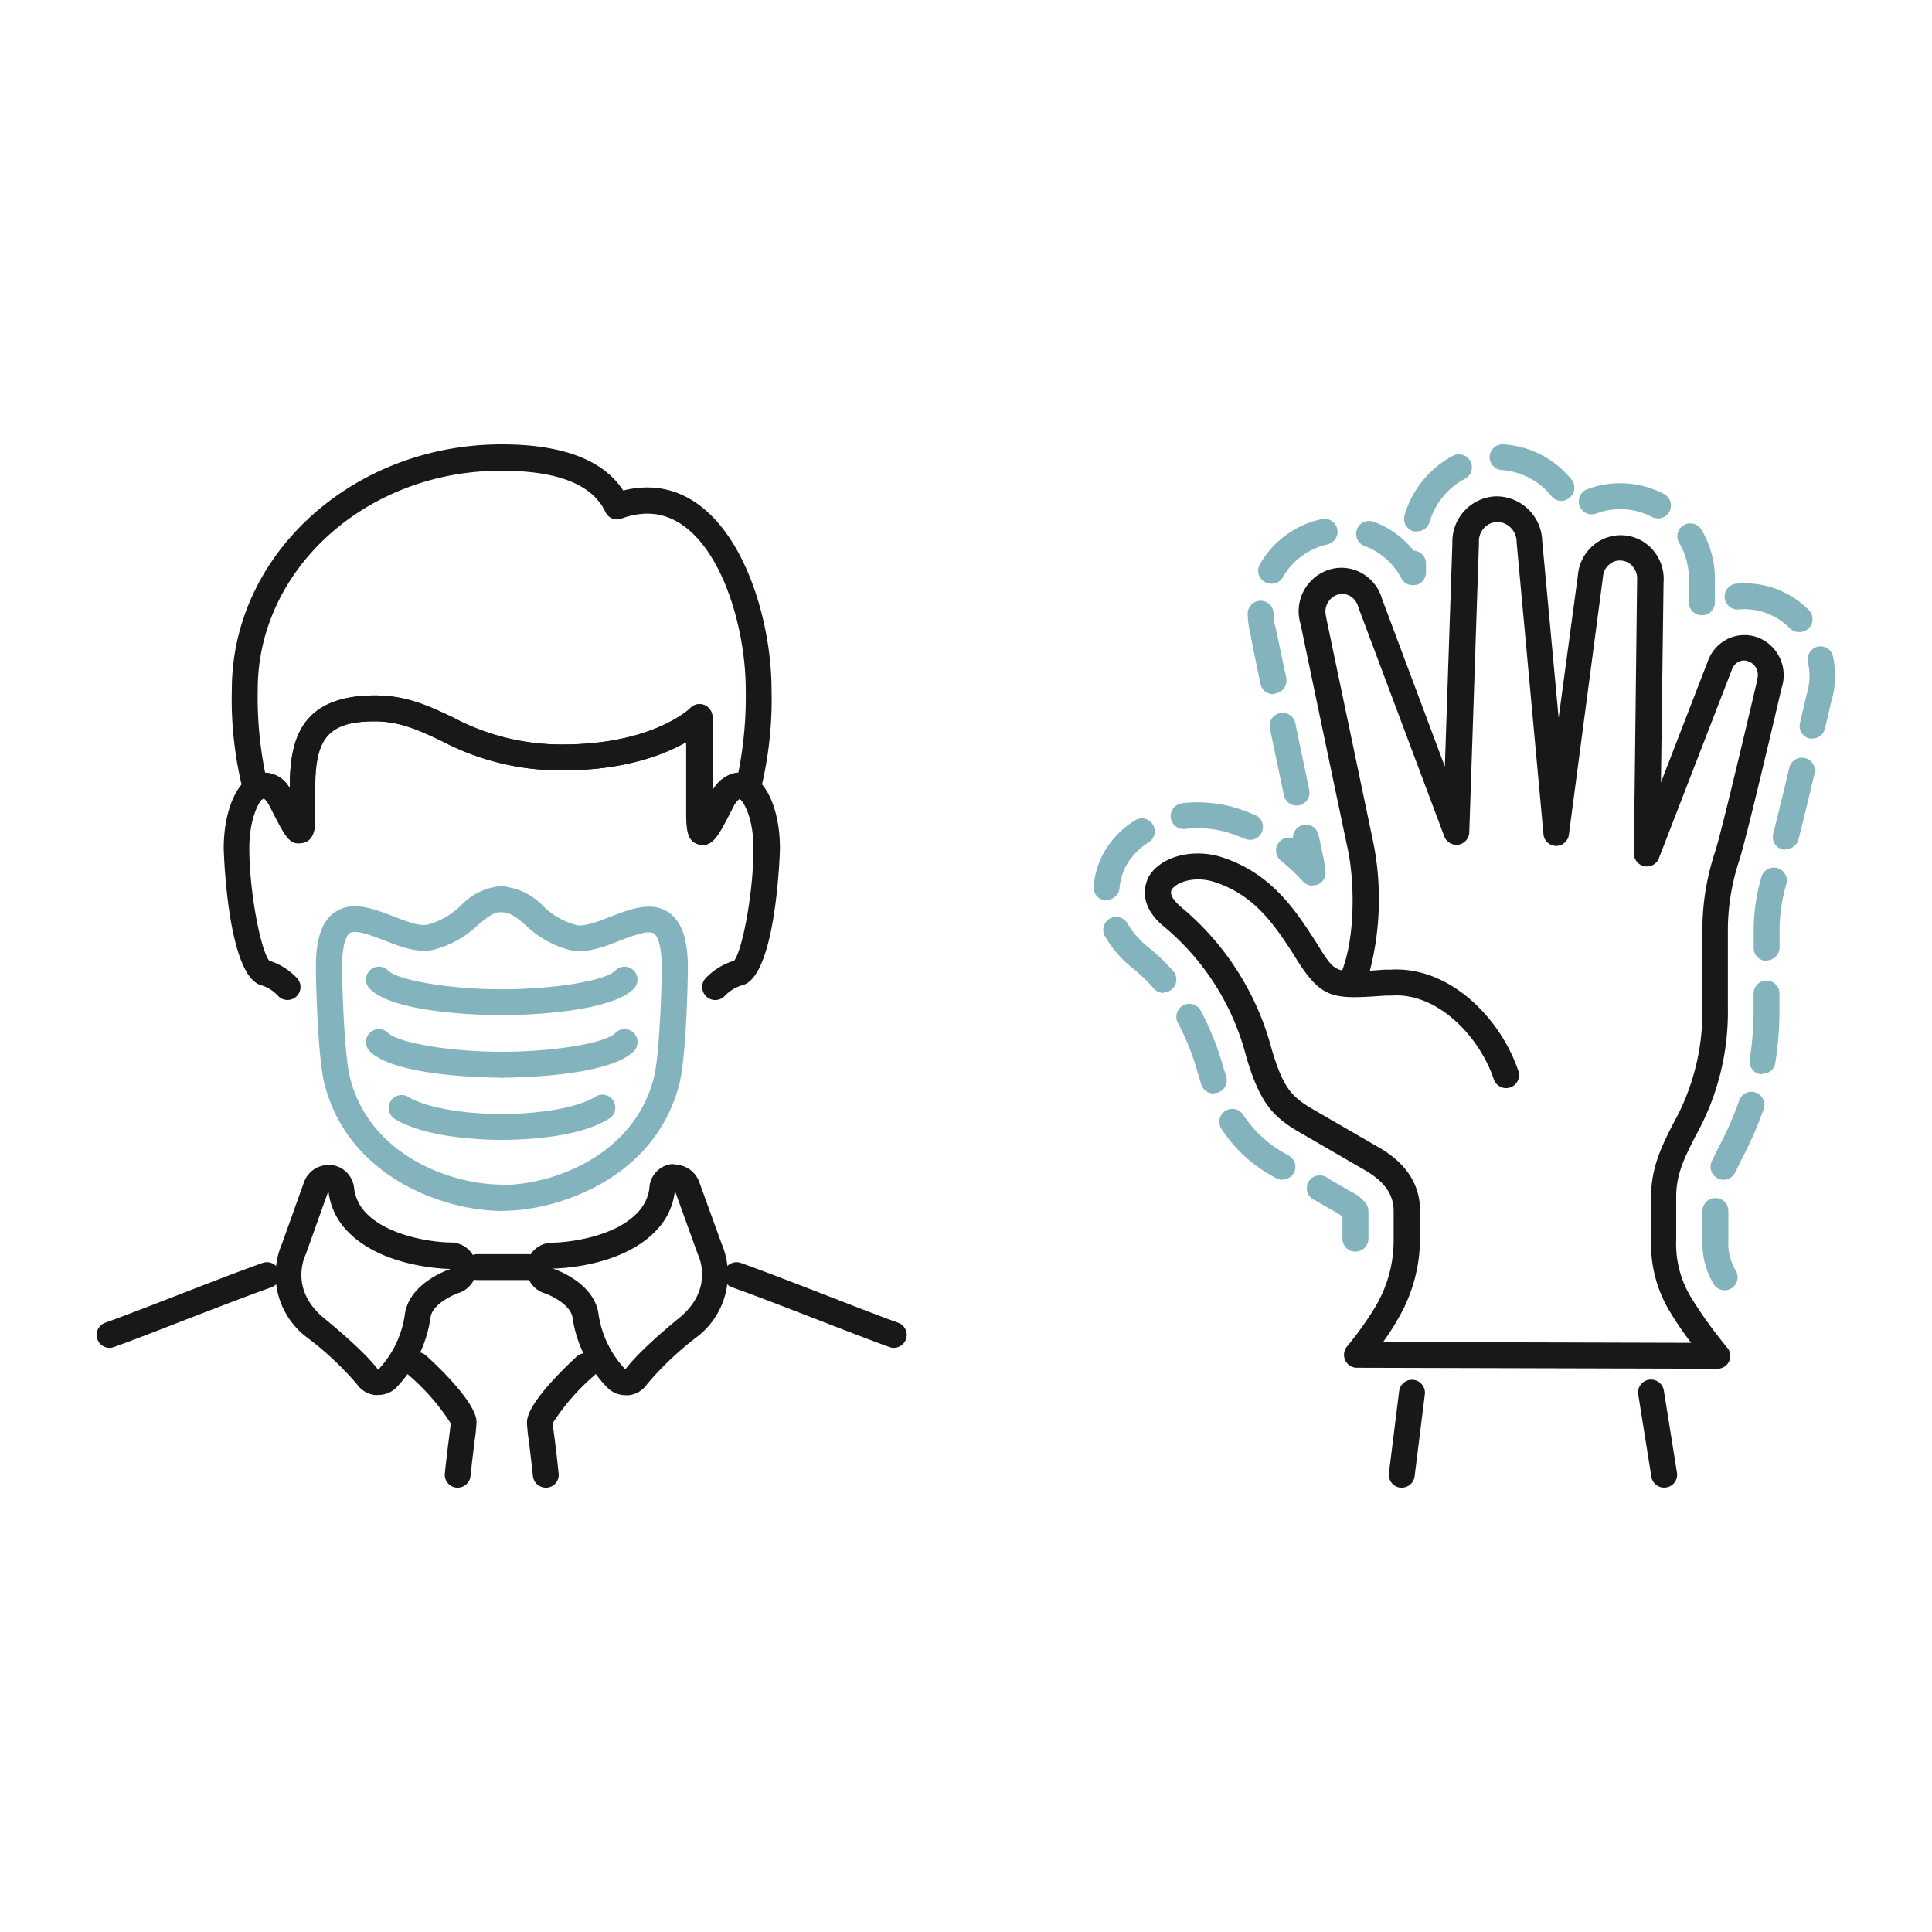 <svg id="_ÎÓÈ_1" data-name="—ÎÓÈ_1" xmlns="http://www.w3.org/2000/svg" viewBox="0 0 200 200"><defs><style>.cls-1{fill:#83b4bd;}.cls-2{fill:#1a171b;}</style></defs><path class="cls-1" d="M51.94,125.35c-6,0-15.94-3.52-18.36-13.2-.72-2.9-.88-10.87-.88-12,0-3,.62-4.82,2-5.74,1.75-1.2,4-.33,6,.44,1.27.5,2.71,1.06,3.56.87a7.8,7.8,0,0,0,3.47-2,6.48,6.48,0,0,1,4.24-2,1.34,1.34,0,1,1,0,2.68c-.84,0-1.47.5-2.52,1.38a10.29,10.29,0,0,1-4.62,2.55c-1.63.35-3.4-.33-5.1-1-1.31-.5-2.93-1.13-3.53-.73-.18.13-.79.77-.79,3.53,0,2,.24,9.06.8,11.33,2,8.19,10.55,11.17,15.76,11.17a1.34,1.34,0,1,1,0,2.68Z"/><path class="cls-1" d="M51.94,105.09c-1.12,0-11.08-.07-13.68-2.75a1.34,1.34,0,0,1,1.93-1.86c1,1,6.4,1.93,11.75,1.93a1.34,1.34,0,1,1,0,2.68Z"/><path class="cls-1" d="M51.94,111.56c-1.12,0-11.08-.08-13.68-2.75a1.34,1.34,0,0,1,1.93-1.87c1,1,6.4,1.94,11.75,1.94a1.34,1.34,0,1,1,0,2.68Z"/><path class="cls-1" d="M51.94,118c-1.78,0-7.85-.16-11.12-2.2a1.34,1.34,0,0,1,1.42-2.27c1.74,1.08,5.55,1.79,9.7,1.79a1.34,1.34,0,1,1,0,2.68Z"/><path class="cls-1" d="M51.94,105.09a1.34,1.34,0,0,1,0-2.68c5.36,0,10.74-.88,11.75-1.93a1.34,1.34,0,0,1,1.93,1.86C63,105,53.07,105.09,51.94,105.09Z"/><path class="cls-1" d="M51.94,111.56a1.34,1.34,0,0,1,0-2.68c5.35,0,10.74-.89,11.75-1.94a1.34,1.34,0,0,1,1.93,1.87C63,111.48,53.07,111.56,51.94,111.56Z"/><path class="cls-1" d="M51.94,118a1.34,1.34,0,0,1,0-2.68c4.15,0,8-.71,9.71-1.8a1.34,1.34,0,0,1,1.41,2.28C59.79,117.87,53.73,118,51.94,118Z"/><path class="cls-1" d="M51.94,125.35a1.34,1.34,0,0,1,0-2.68c5.22,0,13.72-3,15.76-11.17.56-2.22.8-9.09.8-11.33,0-2.77-.61-3.4-.79-3.53-.59-.4-2.22.23-3.53.73-1.7.66-3.46,1.34-5.1,1a10.29,10.29,0,0,1-4.62-2.55c-1-.88-1.67-1.38-2.52-1.38a1.34,1.34,0,0,1,0-2.68,6.5,6.5,0,0,1,4.25,2,7.71,7.71,0,0,0,3.46,2c.85.19,2.29-.37,3.56-.87,2-.77,4.25-1.64,6-.44,1.34.92,2,2.74,2,5.74,0,1.11-.16,9.12-.88,12C67.89,121.83,58,125.35,51.94,125.35Z"/><path class="cls-2" d="M145.11,154h-.17a1.34,1.34,0,0,1-1.16-1.5l1.06-8.49a1.34,1.34,0,1,1,2.66.33l-1.06,8.49A1.34,1.34,0,0,1,145.11,154Z"/><path class="cls-2" d="M172.27,154a1.34,1.34,0,0,1-1.32-1.13l-1.36-8.51a1.33,1.33,0,0,1,1.11-1.53,1.35,1.35,0,0,1,1.54,1.11l1.36,8.51a1.33,1.33,0,0,1-1.11,1.53Z"/><path class="cls-1" d="M178.54,133.57a1.36,1.36,0,0,1-1.19-.71,8.3,8.3,0,0,1-1.11-4.5v-3a1.34,1.34,0,1,1,2.68,0v3a5.57,5.57,0,0,0,.8,3.23,1.35,1.35,0,0,1-.55,1.82A1.31,1.31,0,0,1,178.54,133.57Zm-38.23-4a1.34,1.34,0,0,1-1.34-1.34v-2.32l-.42-.26-2.39-1.38A1.34,1.34,0,1,1,137.5,122l2.39,1.38a4.08,4.08,0,0,1,1.56,1.27,1.38,1.38,0,0,1,.21.72v2.91A1.35,1.35,0,0,1,140.31,129.57Zm38.11-7.44a1.28,1.28,0,0,1-.57-.13,1.34,1.34,0,0,1-.65-1.78c.2-.43.44-.9.7-1.43a35.13,35.13,0,0,0,2.14-4.86,1.34,1.34,0,0,1,2.54.87A38.92,38.92,0,0,1,180.3,120c-.25.51-.48,1-.67,1.36A1.34,1.34,0,0,1,178.42,122.13Zm-45.67,0a1.38,1.38,0,0,1-.67-.18l-.17-.1a14.77,14.77,0,0,1-5.47-5,1.34,1.34,0,0,1,.4-1.85,1.35,1.35,0,0,1,1.86.41,12.24,12.24,0,0,0,4.56,4.12l.16.1a1.33,1.33,0,0,1,.5,1.83A1.37,1.37,0,0,1,132.75,122.1Zm-7.11-8.93a1.35,1.35,0,0,1-1.28-.93c-.14-.43-.28-.89-.42-1.37a25.31,25.31,0,0,0-2-5,1.34,1.34,0,1,1,2.36-1.28,28.77,28.77,0,0,1,2.23,5.49c.13.46.27.89.4,1.3a1.34,1.34,0,0,1-.85,1.69A1.23,1.23,0,0,1,125.64,113.17Zm56.81-2-.21,0a1.34,1.34,0,0,1-1.11-1.54,32.4,32.4,0,0,0,.4-5.24v-1.57a1.34,1.34,0,0,1,2.68,0v1.57a34.31,34.31,0,0,1-.44,5.67A1.33,1.33,0,0,1,182.45,111.15Zm-62-8.41a1.32,1.32,0,0,1-1-.45,17.27,17.27,0,0,0-2.18-2.1A11.68,11.68,0,0,1,114.43,97a1.34,1.34,0,1,1,2.31-1.35,9.25,9.25,0,0,0,2.19,2.46,19.68,19.68,0,0,1,2.51,2.41,1.34,1.34,0,0,1-.12,1.89A1.38,1.38,0,0,1,120.44,102.74Zm62.43-3.32a1.34,1.34,0,0,1-1.34-1.35v-2a19.93,19.93,0,0,1,.8-5.33,1.34,1.34,0,1,1,2.58.73,17.33,17.33,0,0,0-.7,4.6v2A1.34,1.34,0,0,1,182.87,99.42Zm-68.34-6.26h-.11a1.34,1.34,0,0,1-1.22-1.45,8.81,8.81,0,0,1,1-3.39,9.4,9.4,0,0,1,3.21-3.4,1.34,1.34,0,1,1,1.45,2.25,6.72,6.72,0,0,0-2.3,2.42,6.09,6.09,0,0,0-.68,2.34A1.35,1.35,0,0,1,114.53,93.16Zm21.34-1.52a1.38,1.38,0,0,1-1-.44,19.09,19.09,0,0,0-2.28-2.15,1.34,1.34,0,0,1-.22-1.88,1.31,1.31,0,0,1,1.47-.44,1.34,1.34,0,0,1,2.65-.34l.45,2.11a12.65,12.65,0,0,1,.26,1.66,1.33,1.33,0,0,1-.79,1.36A1.29,1.29,0,0,1,135.87,91.64Zm49-3.75a1.12,1.12,0,0,1-.32,0,1.33,1.33,0,0,1-1-1.62c.51-2,1.11-4.49,1.67-6.85a1.34,1.34,0,0,1,2.61.62c-.56,2.37-1.17,4.86-1.68,6.88A1.33,1.33,0,0,1,184.87,87.89Zm-55.48-1a1.29,1.29,0,0,1-.53-.11c-.47-.2-1-.39-1.46-.55a11,11,0,0,0-4.71-.47,1.34,1.34,0,1,1-.34-2.66,13.73,13.73,0,0,1,5.88.58c.58.19,1.15.41,1.69.64a1.34,1.34,0,0,1,.7,1.76A1.32,1.32,0,0,1,129.39,86.94Zm4.82-3.55a1.33,1.33,0,0,1-1.31-1.07l-1.45-6.91a1.34,1.34,0,0,1,2.63-.55l1.44,6.91a1.34,1.34,0,0,1-1.31,1.62Zm53.43-6.94a1.75,1.75,0,0,1-.32,0,1.34,1.34,0,0,1-1-1.61l.67-2.86a6.77,6.77,0,0,0,.32-2,7.16,7.16,0,0,0-.16-1.45,1.35,1.35,0,0,1,1-1.59,1.33,1.33,0,0,1,1.59,1,9.74,9.74,0,0,1,.22,2,9.49,9.49,0,0,1-.41,2.75l-.65,2.76A1.33,1.33,0,0,1,187.64,76.45ZM131.8,71.86a1.34,1.34,0,0,1-1.32-1.07c-.51-2.48-.91-4.37-1-5a9.82,9.82,0,0,1-.32-2.22,1.34,1.34,0,0,1,2.68-.08,6.82,6.82,0,0,0,.25,1.67c.14.65.54,2.55,1.06,5a1.34,1.34,0,0,1-1,1.59A1.24,1.24,0,0,1,131.8,71.86Zm54.47-6.43a1.32,1.32,0,0,1-1-.4A6.57,6.57,0,0,0,180,63.09a1.34,1.34,0,0,1-.25-2.67,9.34,9.34,0,0,1,7.49,2.72,1.34,1.34,0,0,1,0,1.9A1.33,1.33,0,0,1,186.27,65.43Zm-10.11-1.74h0a1.33,1.33,0,0,1-1.33-1.35l0-1.93c0-.21,0-.35,0-.49a7.22,7.22,0,0,0-1-3.71,1.34,1.34,0,1,1,2.3-1.38,9.92,9.92,0,0,1,1.4,5.09c0,.19,0,.39,0,.59l0,1.86A1.34,1.34,0,0,1,176.16,63.69Zm-29.9-3.11a1.32,1.32,0,0,1-1.18-.7,7.24,7.24,0,0,0-3-3,7.07,7.07,0,0,0-.81-.35,1.35,1.35,0,0,1-.8-1.73,1.34,1.34,0,0,1,1.72-.79,10,10,0,0,1,1.12.49A9.8,9.8,0,0,1,146.35,57a1.34,1.34,0,0,1,1.27,1.38l0,.9a1.36,1.36,0,0,1-1,1.27Zm-14.68-.16a1.34,1.34,0,0,1-1.16-2A9.74,9.74,0,0,1,135.83,54c.32-.1.64-.19,1-.26a1.34,1.34,0,0,1,.58,2.62,6.06,6.06,0,0,0-.7.19,7.09,7.09,0,0,0-3.93,3.24A1.33,1.33,0,0,1,131.58,60.42ZM146.69,55a1.18,1.18,0,0,1-.37,0,1.35,1.35,0,0,1-.92-1.66,10.2,10.2,0,0,1,5-6.15,1.34,1.34,0,0,1,1.26,2.37A7.42,7.42,0,0,0,148,54,1.34,1.34,0,0,1,146.69,55Zm24.92-1.34a1.25,1.25,0,0,1-.62-.16,7,7,0,0,0-2.61-.76,6.93,6.93,0,0,0-3.13.42,1.34,1.34,0,0,1-.95-2.51,9.62,9.62,0,0,1,4.33-.58,9.48,9.48,0,0,1,3.6,1.06A1.34,1.34,0,0,1,172.8,53,1.36,1.36,0,0,1,171.61,53.67Zm-10-1.81a1.32,1.32,0,0,1-1-.49c-.21-.24-.42-.48-.65-.7a7.25,7.25,0,0,0-4.5-2,1.34,1.34,0,0,1-1.25-1.43A1.33,1.33,0,0,1,155.64,46a9.83,9.83,0,0,1,6.16,2.69,11,11,0,0,1,.87.94,1.33,1.33,0,0,1-.18,1.88A1.31,1.31,0,0,1,161.64,51.86Z"/><path class="cls-2" d="M177.84,141.69h0l-37.37-.1a1.33,1.33,0,0,1-1.21-.77,1.35,1.35,0,0,1,.18-1.43,33.36,33.36,0,0,0,2.83-3.94,13.38,13.38,0,0,0,2-7.09v-3c0-2.23-1.65-3.46-3.09-4.29l-6.61-3.83c-2.75-1.59-4.13-3-5.55-7.82A25.88,25.88,0,0,0,120.59,96c-2.92-2.34-2-4.56-1.71-5.18,1.17-2.14,4.61-3.07,7.67-2.06,5.1,1.67,7.58,5.52,9.58,8.61.21.32.41.64.62,1,.84,1.29,1.23,1.87,2.19,2.09,1.43-3.78,1.24-9.45.59-12.51s-4.65-22.14-4.89-23.33A4.52,4.52,0,0,1,137.5,59a4.28,4.28,0,0,1,3.36.27A4.43,4.43,0,0,1,143.07,62l6.5,17.36.78-23.16a4.69,4.69,0,0,1,4.5-4.82,4.76,4.76,0,0,1,4.8,4.62l1.7,18.32,2-14.81a4.5,4.5,0,0,1,1.59-3.06,4.38,4.38,0,0,1,6.27.61,4.57,4.57,0,0,1,1,3.26L171.94,81l4.86-12.57A4.12,4.12,0,0,1,179,66.07,4,4,0,0,1,182,66a4.19,4.19,0,0,1,2.43,5.23c-.29,1.26-3.58,15.35-4.38,17.83a23.12,23.12,0,0,0-1.18,7v8.29a26.27,26.27,0,0,1-3.35,13.25c-1.09,2.17-2,3.88-2,6.28v4.48a10.64,10.64,0,0,0,1.67,6.16,46.4,46.4,0,0,0,3.62,5,1.32,1.32,0,0,1,.18,1.42A1.33,1.33,0,0,1,177.84,141.69Zm-34.66-2.77,31.89.09a33.28,33.28,0,0,1-2.15-3.14,13.48,13.48,0,0,1-2-7.51v-4.48c0-3,1.09-5.2,2.25-7.49a23.68,23.68,0,0,0,3.06-12V96.06a25.73,25.73,0,0,1,1.31-7.86c.78-2.42,4.3-17.52,4.34-17.67a.83.83,0,0,1,0-.15,1.49,1.49,0,0,0-.84-1.9,1.22,1.22,0,0,0-1,0,1.43,1.43,0,0,0-.75.83l-7.56,19.53a1.32,1.32,0,0,1-1.5.83,1.34,1.34,0,0,1-1.09-1.33l.33-28.17a.34.34,0,0,1,0-.1,1.91,1.91,0,0,0-.42-1.39,1.71,1.71,0,0,0-1.2-.65,1.63,1.63,0,0,0-1.25.4,1.8,1.8,0,0,0-.66,1.29l-3.53,26.69a1.34,1.34,0,0,1-1.33,1.16h0a1.33,1.33,0,0,1-1.3-1.21L157,56.13a2.08,2.08,0,0,0-2-2.11,2,2,0,0,0-1.9,2.14l-1,30a1.34,1.34,0,0,1-1.12,1.28,1.36,1.36,0,0,1-1.47-.86l-8.91-23.76a1.82,1.82,0,0,0-.9-1.15,1.59,1.59,0,0,0-1.28-.1,1.85,1.85,0,0,0-1.12,2.31l0,.12s4.25,20.27,4.9,23.39a29.88,29.88,0,0,1-.39,13.1l1.49-.11.59,0c6.23-.4,11.48,5.09,13.29,10.49a1.34,1.34,0,0,1-2.54.86c-1.52-4.52-5.89-9-10.56-8.67l-.59,0c-5.15.36-6.52.46-8.93-3.23-.21-.31-.42-.64-.63-1-1.95-3-4-6.14-8.16-7.51-2.1-.69-4,0-4.48.79-.33.62.61,1.48,1,1.81a28.58,28.58,0,0,1,9.35,14.67c1.22,4.15,2.15,5,4.31,6.26l6.61,3.83c1.09.62,4.44,2.54,4.44,6.61v3a16.46,16.46,0,0,1-2.4,8.44C144.16,137.52,143.66,138.26,143.18,138.92Z"/><path class="cls-2" d="M56.5,154a1.33,1.33,0,0,1-1.33-1.2c-.19-1.72-.33-2.91-.44-3.74a16.63,16.63,0,0,1-.18-1.82c0-1.64,2.75-4.57,5.06-6.73a1.34,1.34,0,1,1,1.83,1.95,22.37,22.37,0,0,0-4.21,4.85c0,.25.07.73.16,1.42.11.84.25,2,.44,3.78A1.33,1.33,0,0,1,56.64,154Z"/><path class="cls-2" d="M47.38,154h-.14a1.34,1.34,0,0,1-1.19-1.48c.18-1.7.33-2.89.44-3.73s.15-1.21.16-1.46a22.85,22.85,0,0,0-4.37-5,1.34,1.34,0,0,1,1.83-2c2,1.81,5.22,5.12,5.22,6.88a16.25,16.25,0,0,1-.19,1.88c-.1.82-.25,2-.43,3.68A1.33,1.33,0,0,1,47.38,154Z"/><path class="cls-2" d="M34,123.28a7,7,0,0,0,1.88,4.08c3.71,4,10.78,4,10.78,4s-4.16,1.3-4.73,4.57a10.43,10.43,0,0,1-2.79,5.87s-1.09-1.66-5.57-5.32c-3.76-3.08-1.92-6.62-1.92-6.62L34,123.28m0-2.68a2.69,2.69,0,0,0-2.53,1.78l-2.29,6.4a8.12,8.12,0,0,0,2.69,9.74,32.23,32.23,0,0,1,5.06,4.75,2.66,2.66,0,0,0,1.86,1.14,2,2,0,0,0,.35,0,2.72,2.72,0,0,0,1.78-.66,13.19,13.19,0,0,0,3.66-7.43c.23-1.34,2.34-2.29,2.9-2.47a2.68,2.68,0,0,0-.82-5.23c-1.65,0-6.46-.58-8.82-3.11a4.49,4.49,0,0,1-1.17-2.37,2.68,2.68,0,0,0-2.28-2.53l-.39,0Z"/><path class="cls-2" d="M69.87,123.28l2.36,6.54s1.84,3.54-1.93,6.62c-4.47,3.66-5.56,5.32-5.56,5.32a10.48,10.48,0,0,1-2.8-5.87c-.57-3.27-4.72-4.57-4.72-4.57s7.06,0,10.77-4a7,7,0,0,0,1.88-4.08m0-2.72a3.11,3.11,0,0,0-.43,0,2.62,2.62,0,0,0-2.22,2.55A4.52,4.52,0,0,1,66,125.53c-2.37,2.53-7.18,3.1-8.83,3.11a2.68,2.68,0,0,0-.79,5.24c.54.17,2.64,1.12,2.88,2.47A13.05,13.05,0,0,0,63,143.77a2.68,2.68,0,0,0,1.77.66,2.17,2.17,0,0,0,.36,0A2.66,2.66,0,0,0,67,143.27a32.61,32.61,0,0,1,5-4.76,8.14,8.14,0,0,0,2.71-9.74l-2.32-6.4a2.73,2.73,0,0,0-2.54-1.81Z"/><path class="cls-2" d="M74.08,103.52a1.32,1.32,0,0,1-1-.4,1.34,1.34,0,0,1,0-1.89A6.67,6.67,0,0,1,76,99.45C76.85,98.38,78,92.38,78,87.83c0-3.24-1.09-5-1.51-5.19a3.1,3.1,0,0,0-.63.91c-1.5,3-2.11,4.2-3.49,3.87s-1.34-1.74-1.34-4.08V76.82c-2.31,1.32-6.45,2.93-12.87,2.93a26.53,26.53,0,0,1-12.52-3.08c-2.29-1.08-4.27-2-6.88-2-5.27,0-6.16,2.24-6.16,7.27,0,4,0,5-1.31,5.31s-1.77-.62-3.33-3.7c-.4-.79-.69-.91-.69-.91-.35.13-1.46,1.92-1.46,5.19,0,4.55,1.19,10.56,2.06,11.62a6.61,6.61,0,0,1,2.84,1.77,1.34,1.34,0,1,1-1.89,1.91A3.94,3.94,0,0,0,27.07,102c-3.55-.9-3.91-14-3.91-14.17,0-4.09,1.48-7.3,3.59-7.79A3,3,0,0,1,30,81.61c0-4.72.87-9.62,8.84-9.62,3.21,0,5.55,1.09,8,2.25a23.86,23.86,0,0,0,11.38,2.83c9.37,0,13.21-3.74,13.25-3.78a1.34,1.34,0,0,1,2.29.93V81.9c1.25-2.1,2.77-2,3.4-1.86,2.11.49,3.58,3.7,3.58,7.79,0,.14-.35,13.26-3.89,14.16A4,4,0,0,0,75,103.13,1.33,1.33,0,0,1,74.08,103.52Z"/><path class="cls-2" d="M72.74,87.45c-1.68,0-1.68-1.81-1.68-4.11V76.82c-2.31,1.32-6.45,2.93-12.87,2.93a26.53,26.53,0,0,1-12.52-3.08c-2.29-1.08-4.27-2-6.88-2-5.27,0-6.16,2.24-6.16,7.27,0,1.39,0,2.4,0,3.1s-.13,2.25-1.61,2.25c-1.1,0-1.46-.72-3-3.74-.4-.79-.69-.91-.69-.91a1.38,1.38,0,0,1-1.24.22A1.33,1.33,0,0,1,25.2,82,38.53,38.53,0,0,1,24,71.38C24,57.39,36.53,46,51.94,46c6.28,0,10.51,1.61,12.58,4.78A9.92,9.92,0,0,1,67,50.46c8.78,0,12.87,12.48,12.87,20.92A39.26,39.26,0,0,1,78.69,82a1.34,1.34,0,0,1-2.1.71s-.3.07-.7.86C74.45,86.39,73.92,87.45,72.74,87.45ZM72.4,72.89a1.47,1.47,0,0,1,.5.09,1.34,1.34,0,0,1,.83,1.24V81.9A3.33,3.33,0,0,1,76.43,80a40.34,40.34,0,0,0,.77-8.59c0-7.65-3.54-18.24-10.19-18.24a7.67,7.67,0,0,0-2.66.51A1.33,1.33,0,0,1,62.67,53c-1.32-2.83-4.93-4.27-10.73-4.27C38,48.69,26.68,58.87,26.68,71.38A39.52,39.52,0,0,0,27.45,80,3.15,3.15,0,0,1,30,81.61c0-4.72.87-9.62,8.84-9.62,3.21,0,5.55,1.09,8,2.25a23.86,23.86,0,0,0,11.38,2.83c9.49,0,13.21-3.74,13.24-3.77A1.34,1.34,0,0,1,72.4,72.89Z"/><path class="cls-2" d="M11.34,139.53a1.34,1.34,0,0,1-.45-2.6c1.71-.61,4.39-1.65,7.23-2.75,3.32-1.29,6.75-2.62,9.06-3.44a1.34,1.34,0,0,1,.9,2.53c-2.28.8-5.69,2.12-9,3.4-2.85,1.11-5.55,2.16-7.3,2.78A1.19,1.19,0,0,1,11.34,139.53Z"/><path class="cls-2" d="M92.54,139.53a1.12,1.12,0,0,1-.45-.08c-1.75-.62-4.44-1.67-7.29-2.77-3.31-1.28-6.72-2.61-9-3.41a1.34,1.34,0,1,1,.89-2.53c2.31.82,5.74,2.15,9.07,3.44,2.83,1.1,5.51,2.14,7.22,2.75a1.34,1.34,0,0,1-.45,2.6Z"/><path class="cls-2" d="M54.7,132.51H49.41a1.34,1.34,0,1,1,0-2.68H54.7a1.34,1.34,0,1,1,0,2.68Z"/></svg>
